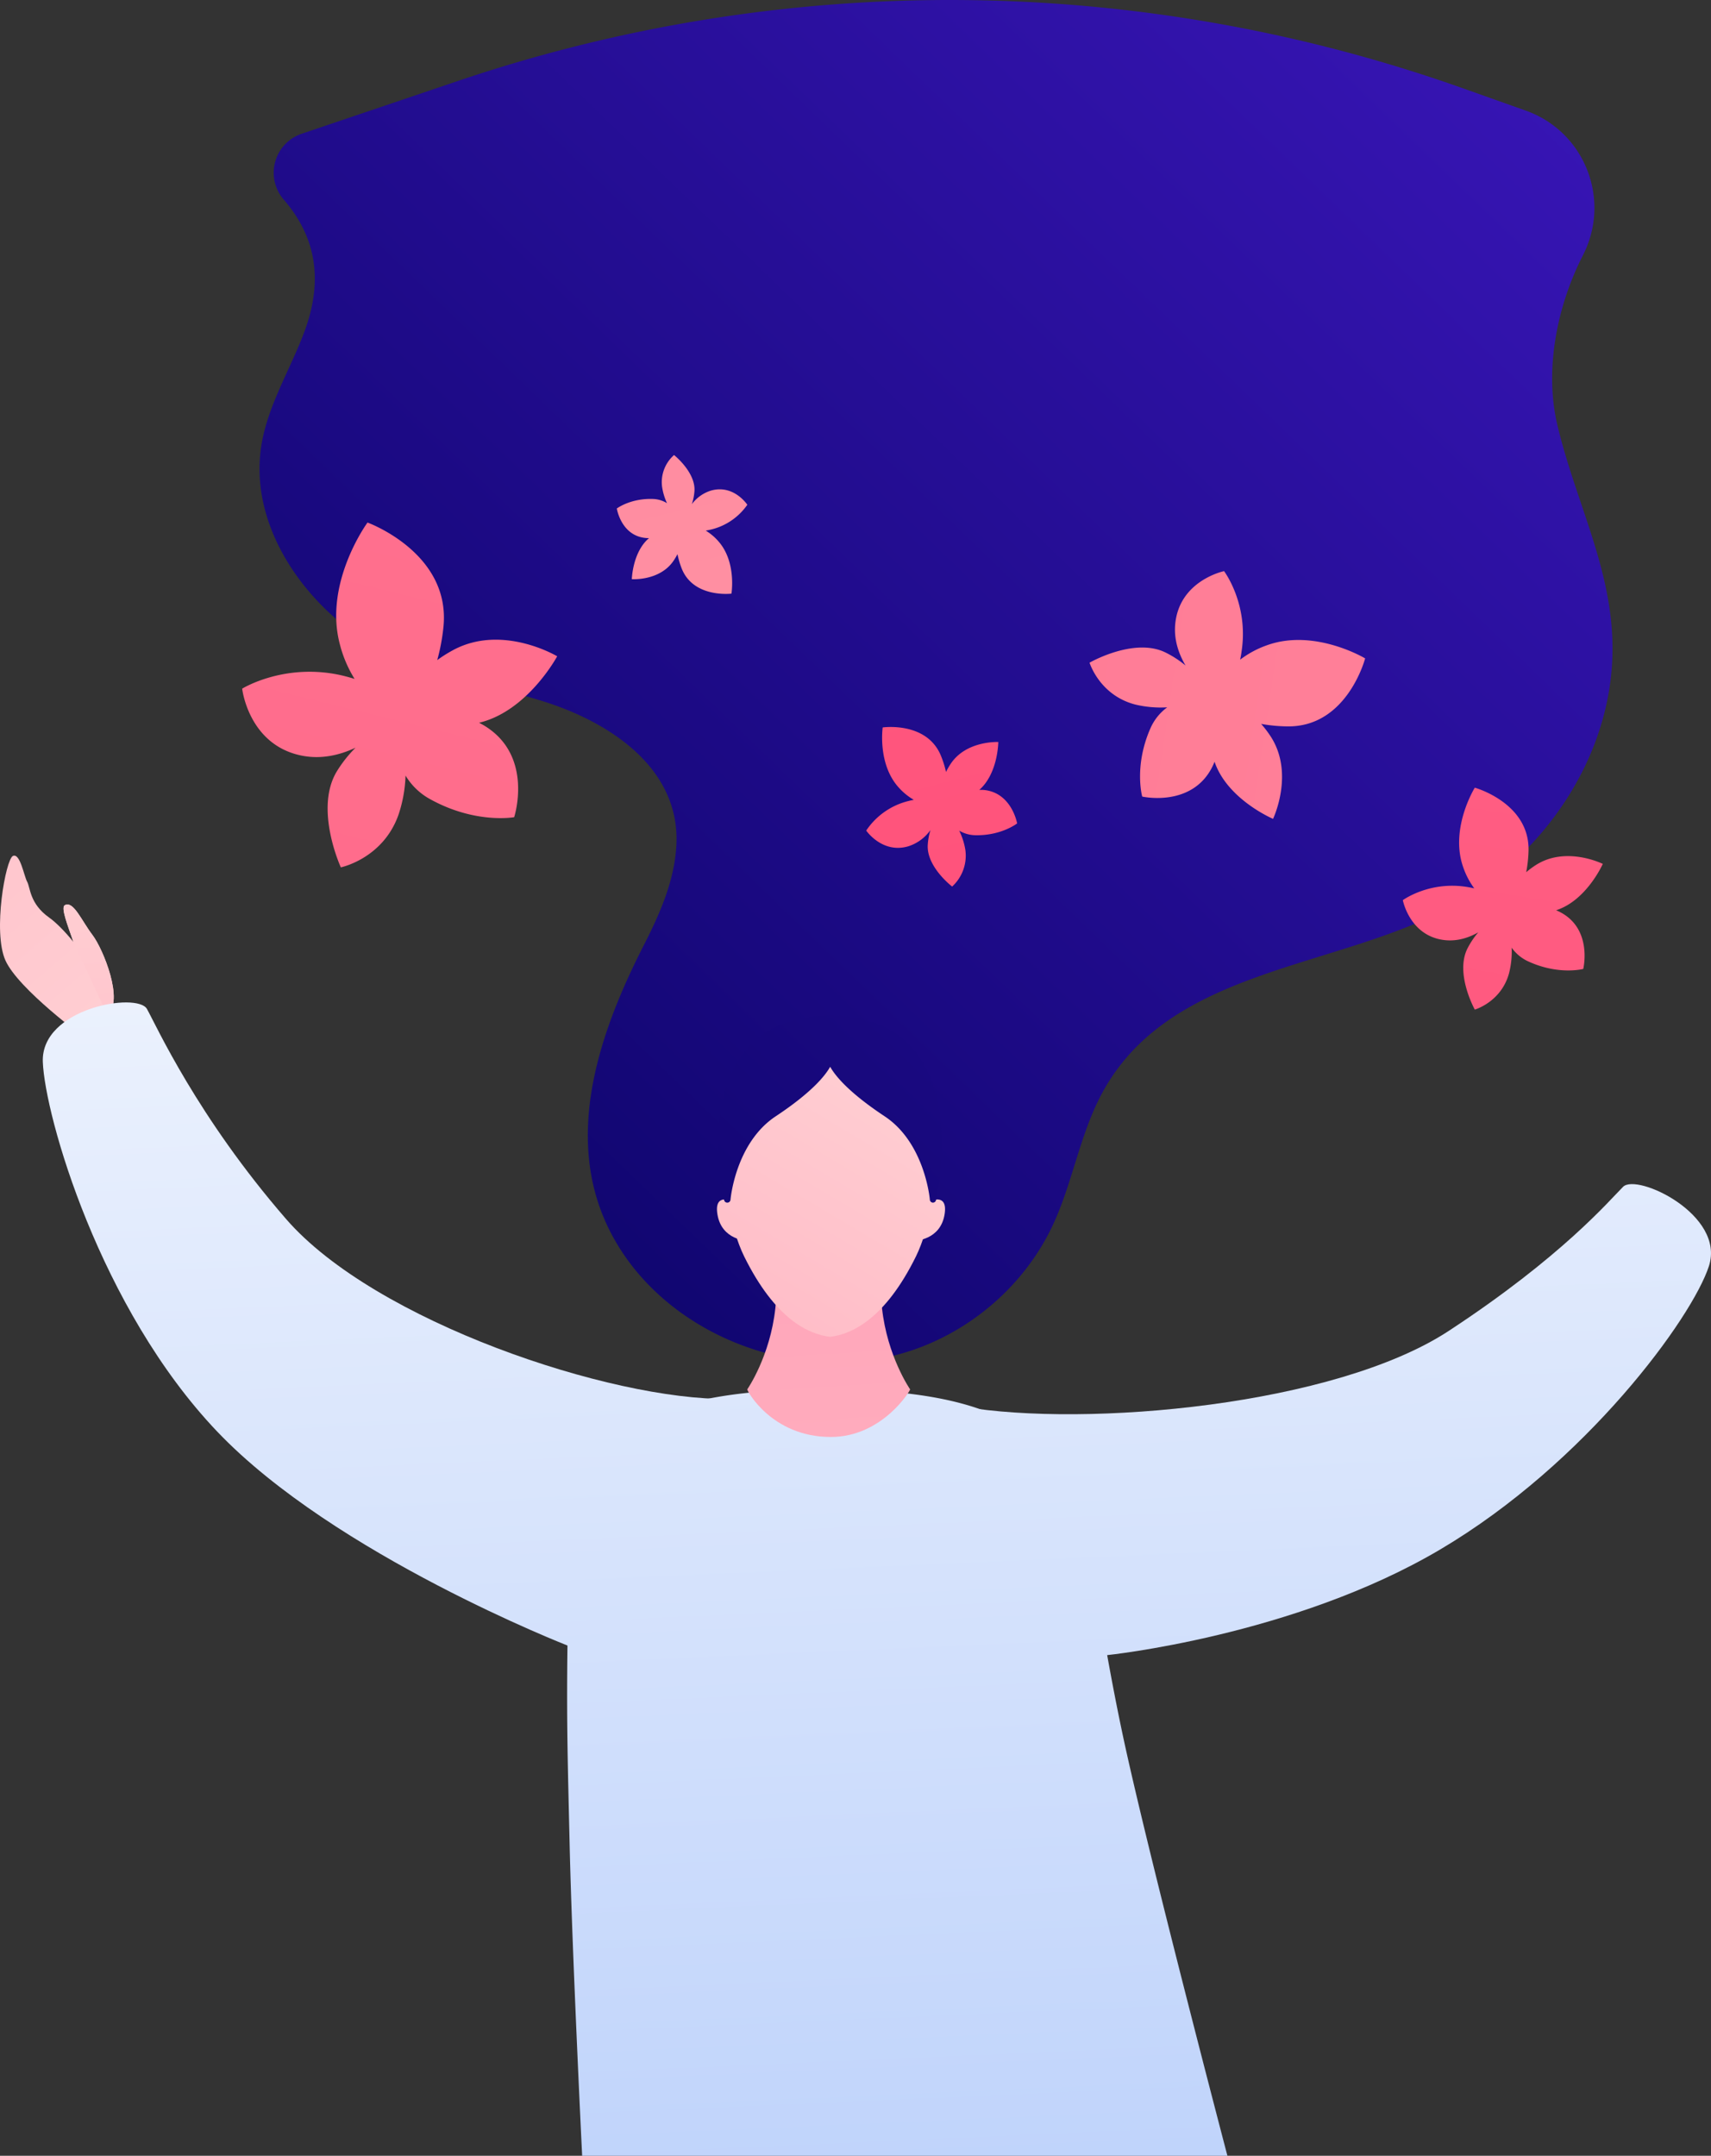 <?xml version="1.0" encoding="UTF-8"?> <svg xmlns="http://www.w3.org/2000/svg" xmlns:xlink="http://www.w3.org/1999/xlink" viewBox="0 0 1183.18 1490.17"><rect x="0" y="0" width="1183.18" height="1490.17" fill="#333333" stroke="none"/> <defs> <style>.cls-1{fill:url(#linear-gradient);}.cls-2{fill:url(#linear-gradient-2);}.cls-3{fill:url(#linear-gradient-3);}.cls-4{fill:url(#linear-gradient-4);}.cls-5{fill:url(#linear-gradient-5);}.cls-6{fill:url(#linear-gradient-6);}.cls-7{fill:url(#linear-gradient-7);}.cls-8{fill:url(#linear-gradient-8);}.cls-9{fill:url(#linear-gradient-9);}.cls-10{fill:url(#linear-gradient-10);}.cls-11{fill:url(#linear-gradient-11);}.cls-12{fill:url(#linear-gradient-12);}.cls-13{fill:url(#linear-gradient-13);}.cls-14{fill:url(#linear-gradient-14);}.cls-15{fill:url(#linear-gradient-15);}.cls-16{fill:url(#linear-gradient-16);}</style> <linearGradient id="linear-gradient" x1="573.11" y1="304.53" x2="644.52" y2="1918.29" gradientUnits="userSpaceOnUse"> <stop offset="0" stop-color="#fefefe"></stop> <stop offset="1" stop-color="#aac5fa"></stop> </linearGradient> <linearGradient id="linear-gradient-2" x1="1321.89" y1="-377.36" x2="-8.45" y2="1001.31" gradientUnits="userSpaceOnUse"> <stop offset="0" stop-color="#491cd4"></stop> <stop offset="1" stop-color="#020057"></stop> </linearGradient> <linearGradient id="linear-gradient-3" x1="631.2" y1="1918.21" x2="524.27" y2="156.92" gradientUnits="userSpaceOnUse"> <stop offset="0" stop-color="#ffd4d6"></stop> <stop offset="1" stop-color="#ff86a6"></stop> </linearGradient> <linearGradient id="linear-gradient-4" x1="645.63" y1="682.23" x2="205.31" y2="1425.18" xlink:href="#linear-gradient-3"></linearGradient> <linearGradient id="linear-gradient-5" x1="614.05" y1="663.51" x2="173.72" y2="1406.46" xlink:href="#linear-gradient-3"></linearGradient> <linearGradient id="linear-gradient-6" x1="713.8" y1="722.63" x2="273.48" y2="1465.58" xlink:href="#linear-gradient-3"></linearGradient> <linearGradient id="linear-gradient-7" x1="1049.06" y1="386.44" x2="1095.25" y2="1774.95" gradientTransform="matrix(0.74, -0.68, -0.68, -0.74, -357.27, 1787.96)" xlink:href="#linear-gradient-3"></linearGradient> <linearGradient id="linear-gradient-8" x1="1601.54" y1="-279.15" x2="158.3" y2="1216.53" xlink:href="#linear-gradient-2"></linearGradient> <linearGradient id="linear-gradient-9" x1="57.79" y1="552.8" x2="85.71" y2="1391.87" xlink:href="#linear-gradient-3"></linearGradient> <linearGradient id="linear-gradient-10" x1="243.01" y1="319.14" x2="314.41" y2="1932.9" xlink:href="#linear-gradient"></linearGradient> <linearGradient id="linear-gradient-11" x1="896.49" y1="290.22" x2="967.9" y2="1903.98" xlink:href="#linear-gradient"></linearGradient> <linearGradient id="linear-gradient-12" x1="1073.22" y1="-2776.31" x2="-515.66" y2="3686.32" gradientUnits="userSpaceOnUse"> <stop offset="0" stop-color="#ff95a6"></stop> <stop offset="1" stop-color="#ff4774"></stop> </linearGradient> <linearGradient id="linear-gradient-13" x1="2996.23" y1="6779.17" x2="1729.74" y2="11930.49" gradientTransform="translate(8864.8 -2900.65) rotate(84.7)" xlink:href="#linear-gradient-12"></linearGradient> <linearGradient id="linear-gradient-14" x1="1992.26" y1="-2936.61" x2="972.88" y2="1209.63" gradientTransform="matrix(1, -0.08, 0.08, 1, -209.01, 597.36)" xlink:href="#linear-gradient-12"></linearGradient> <linearGradient id="linear-gradient-15" x1="9598.04" y1="8261.55" x2="8908.85" y2="11064.79" gradientTransform="matrix(-0.89, 0.45, -0.45, -0.89, 12833.74, 3646.95)" xlink:href="#linear-gradient-12"></linearGradient> <linearGradient id="linear-gradient-16" x1="3242.8" y1="-4469.05" x2="2445.09" y2="-1224.45" gradientTransform="translate(-798.16 3332.48) rotate(-27.99)" xlink:href="#linear-gradient-12"></linearGradient> </defs> <title>Ресурс 3</title> <g id="Слой_2" data-name="Слой 2"> <g id="Layer_1" data-name="Layer 1"> <path class="cls-1" d="M776,1197.47c-16.2-76.68-20.84-128.44-34.16-162.7a6.11,6.11,0,0,0-.69-1.28c-18.78-51.47-69.38-73.17-170.93-73.17-110,0-160.24,25.48-175,86.69a42.78,42.78,0,0,0-1.06,9.36h0c-3.16,115.79-2,142.12-.26,218.07s8.67,215.73,8.67,215.73H848.77S792.75,1277,776,1197.47Z"></path> <path class="cls-2" d="M1055.14,76.48l-43.23-15.34a1061.67,1061.67,0,0,0-694.77-5.33L208.55,92.49a28.41,28.41,0,0,0-12.27,45.58l.31.35c23.2,27.13,26.27,57.17,14.1,90.34C201,255,185.54,279.47,180.89,307c-8.87,52.53,24.85,104.9,69.68,134.67,37.44,24.87,83.94,30.08,126,43.42,45.5,14.42,93.58,46.09,91.18,98.62-1.12,24.49-11.29,47.64-22.48,69.54-30.14,59-55.48,130.74-25,194.66,35.35,74,130.79,111.38,208.84,86,43-14,79.65-46.14,98.72-86.63,14-29.73,18.8-63.22,34.53-92.11,49.6-91.06,174-84.63,254.2-136.18,51.91-33.38,89.88-88.71,97.23-149.34,7.89-65.11-22.52-115.37-36.88-176-9-38-.2-81.83,17.28-116.33l.39-.77C1114.36,138,1095.93,91,1055.14,76.48Z"></path> <path class="cls-3" d="M629.34,960.38s-15.85-22.89-19.42-56.2,2.5-65.58,2.5-65.58l-39.37,2.08-39.37-2.08s6.09,32.12,2.5,65.58-19.42,56.2-19.42,56.2c-.56.31,16.61,32.93,57.74,32.93C610.35,993.31,629.88,960.68,629.34,960.38Z"></path> <path class="cls-4" d="M574,708.56c-95.71-1.48-78,122.26-59.42,159.9,21.46,43.45,44.56,53.88,59.42,55.62,14.85-1.74,38-12.17,59.41-55.62C652,830.82,669.74,707.08,574,708.56Z"></path> <path class="cls-5" d="M511.19,832.49s-18-11.09-15.08,6.91,20.67,18.24,20.67,18.24Z"></path> <path class="cls-6" d="M638.11,832.49s18-11.09,15.09,6.91-20.67,18.24-20.67,18.24Z"></path> <path class="cls-7" d="M63.9,646.24c-7.5-9.84-13.14-23.81-19.09-20.52-2.91,1.6,2,13.88,5.91,25.3-6.09-7.49-12.2-13.55-16.72-16.75-13.58-9.59-13-20.77-15.21-24.74s-4.87-20.09-9.85-17.85S-5.16,644,3.76,663.9s54.92,53.55,54.92,53.55L74.26,701.6C86,692,71.4,656.08,63.9,646.24Z"></path> <path class="cls-8" d="M502.9,831.33a2.21,2.21,0,0,1-2.16-1.72c-.62-2.67-14.88-66,14.26-102.67,13.1-16.48,33-24.84,59-24.84s45.93,8.36,59,24.84c29.14,36.67,14.88,100,14.26,102.67a2.2,2.2,0,0,1-2.16,1.72H645a2.22,2.22,0,0,1-2-2c0-.39-3.4-39.21-31.22-57.66-24.69-16.36-34.11-27.86-37.7-34.27-3.6,6.41-13,17.91-37.7,34.27-27.83,18.45-31.2,57.27-31.23,57.66a2.22,2.22,0,0,1-2,2Z"></path> <path class="cls-9" d="M63.9,646.24c-7.5-9.84-13.14-23.81-19.09-20.52-2.91,1.6,2,13.88,5.91,25.3L74.26,701.6C86,692,71.4,656.08,63.9,646.24Z"></path> <path class="cls-10" d="M503.46,967c-80.94,1-244.18-53.5-305.68-124.41s-89.56-133.37-96.17-145.16-73.41-.71-72,36.59S68.93,904.33,150.23,989.61s242.9,148.15,242.9,148.15Z"></path> <path class="cls-11" d="M665.45,972.32C751.86,987,923.31,971.45,1001.8,920s111-90.1,120.6-99.64,70.83,19.31,59.35,54.82-84.56,136.11-186,196-230.8,73-230.8,73Z"></path> <path class="cls-12" d="M297.38,552.39c31.4,17.4,58.18,12.5,58.18,12.5s13.74-42.1-20.32-63.08c-1.33-.82-2.63-1.5-3.94-2.21,33.61-8,54-45.94,54-45.94s-37.9-22.71-72.07-4.22a95,95,0,0,0-10.86,6.84,139,139,0,0,0,4.2-22.07c5.88-51.93-52.43-73-52.43-73s-30.38,41.36-19.17,84a84.7,84.7,0,0,0,10.23,24.08c-2.22-.68-4.59-1.35-7.14-2-40.39-10-70.6,8.74-70.6,8.74s4.33,38.8,41,46.26c13.73,2.8,26.63-.37,37.4-5.43a88.54,88.54,0,0,0-13,16.45c-15.67,26,2.83,66.25,2.83,66.25s28.89-5.9,39.75-36a94.21,94.21,0,0,0,5-27.44A45,45,0,0,0,297.38,552.39Z"></path> <path class="cls-13" d="M795.5,503.53c-11.5,26.21-5.64,47.1-5.64,47.1s34.43,7.81,48.57-20.77c.55-1.11,1-2.2,1.46-3.29,8.85,26.08,40.44,39.46,40.44,39.46s15.23-31.75-2-57.51a76.48,76.48,0,0,0-6.23-8.11,110.29,110.29,0,0,0,17.83,1.7c41.64.84,54.08-47,54.08-47s-35.06-21.06-68.11-9A67.8,67.8,0,0,0,857.58,456c.38-1.81.74-3.74,1-5.82,5-32.78-12.13-55.38-12.13-55.38s-30.48,6.29-33.7,35.95c-1.21,11.11,2.26,21.11,7.06,29.28a70.48,70.48,0,0,0-14-9.07c-21.76-10.53-52.37,7.12-52.37,7.12S760.29,480.56,785,487a75.45,75.45,0,0,0,22.14,1.94A35.81,35.81,0,0,0,795.5,503.53Z"></path> <path class="cls-14" d="M1057,664.66c21,9.58,37.84,5.12,37.84,5.12s6.71-27.61-16.11-39.34c-.89-.46-1.76-.83-2.63-1.22,21.1-6.8,32.25-32.05,32.25-32.05S1083,584.52,1062,598a60.07,60.07,0,0,0-6.61,4.91,90,90,0,0,0,1.6-14.33c1.19-33.5-37.15-44.1-37.15-44.1s-17.39,28-8.11,54.7a54.43,54.43,0,0,0,7.74,14.9c-1.46-.33-3-.64-4.67-.92-26.33-4.41-44.73,9.08-44.73,9.08s4.69,24.61,28.52,27.56c8.92,1.11,17-1.55,23.65-5.31a56.82,56.82,0,0,0-7.48,11.15c-8.74,17.39,5.08,42.24,5.08,42.24s18.19-5.2,23.65-25a60.38,60.38,0,0,0,1.84-17.79A28.82,28.82,0,0,0,1057,664.66Z"></path> <path class="cls-15" d="M451.53,344.91c-15.56-.56-25,6.59-25,6.59s2.95,19,20.25,20.41c.67.06,1.31.06,2,.08-11.42,9.71-11.86,28.37-11.86,28.37s19.12,1.34,28.7-12.52a41.53,41.53,0,0,0,2.86-4.78,60.12,60.12,0,0,0,2.71,9.37c7.92,21.23,34.62,17.93,34.62,17.93s3.63-22-9.09-36.26a36.82,36.82,0,0,0-8.69-7.31q1.49-.26,3.15-.63a42.59,42.59,0,0,0,25.6-17.25s-9.3-14.16-24.95-9.84a25.9,25.9,0,0,0-13.4,9.44,38.06,38.06,0,0,0,1.78-8.9c1-13.12-14.1-25.07-14.1-25.07a25,25,0,0,0-8.31,21.71,40.88,40.88,0,0,0,3.45,11.59A19.56,19.56,0,0,0,451.53,344.91Z"></path> <path class="cls-16" d="M674.62,577.35c18,.31,28.74-8.17,28.74-8.17s-3.83-21.91-23.87-23.18c-.78,0-1.52,0-2.26,0,13-11.48,13.1-33.08,13.1-33.08s-22.15-1.14-32.94,15.1a49.17,49.17,0,0,0-3.21,5.6,68.36,68.36,0,0,0-3.34-10.78c-9.62-24.4-40.44-20-40.44-20s-3.72,25.5,11.3,41.78a42.69,42.69,0,0,0,10.21,8.26c-1.14.22-2.35.48-3.63.8A49.29,49.29,0,0,0,599,574.13S610.1,590.32,628.12,585a29.89,29.89,0,0,0,15.3-11.22,44.3,44.3,0,0,0-1.87,10.34c-.83,15.21,16.86,28.71,16.86,28.71a28.94,28.94,0,0,0,9.15-25.31,47.37,47.37,0,0,0-4.25-13.34A22.57,22.57,0,0,0,674.62,577.35Z"></path> </g> </g> </svg> 